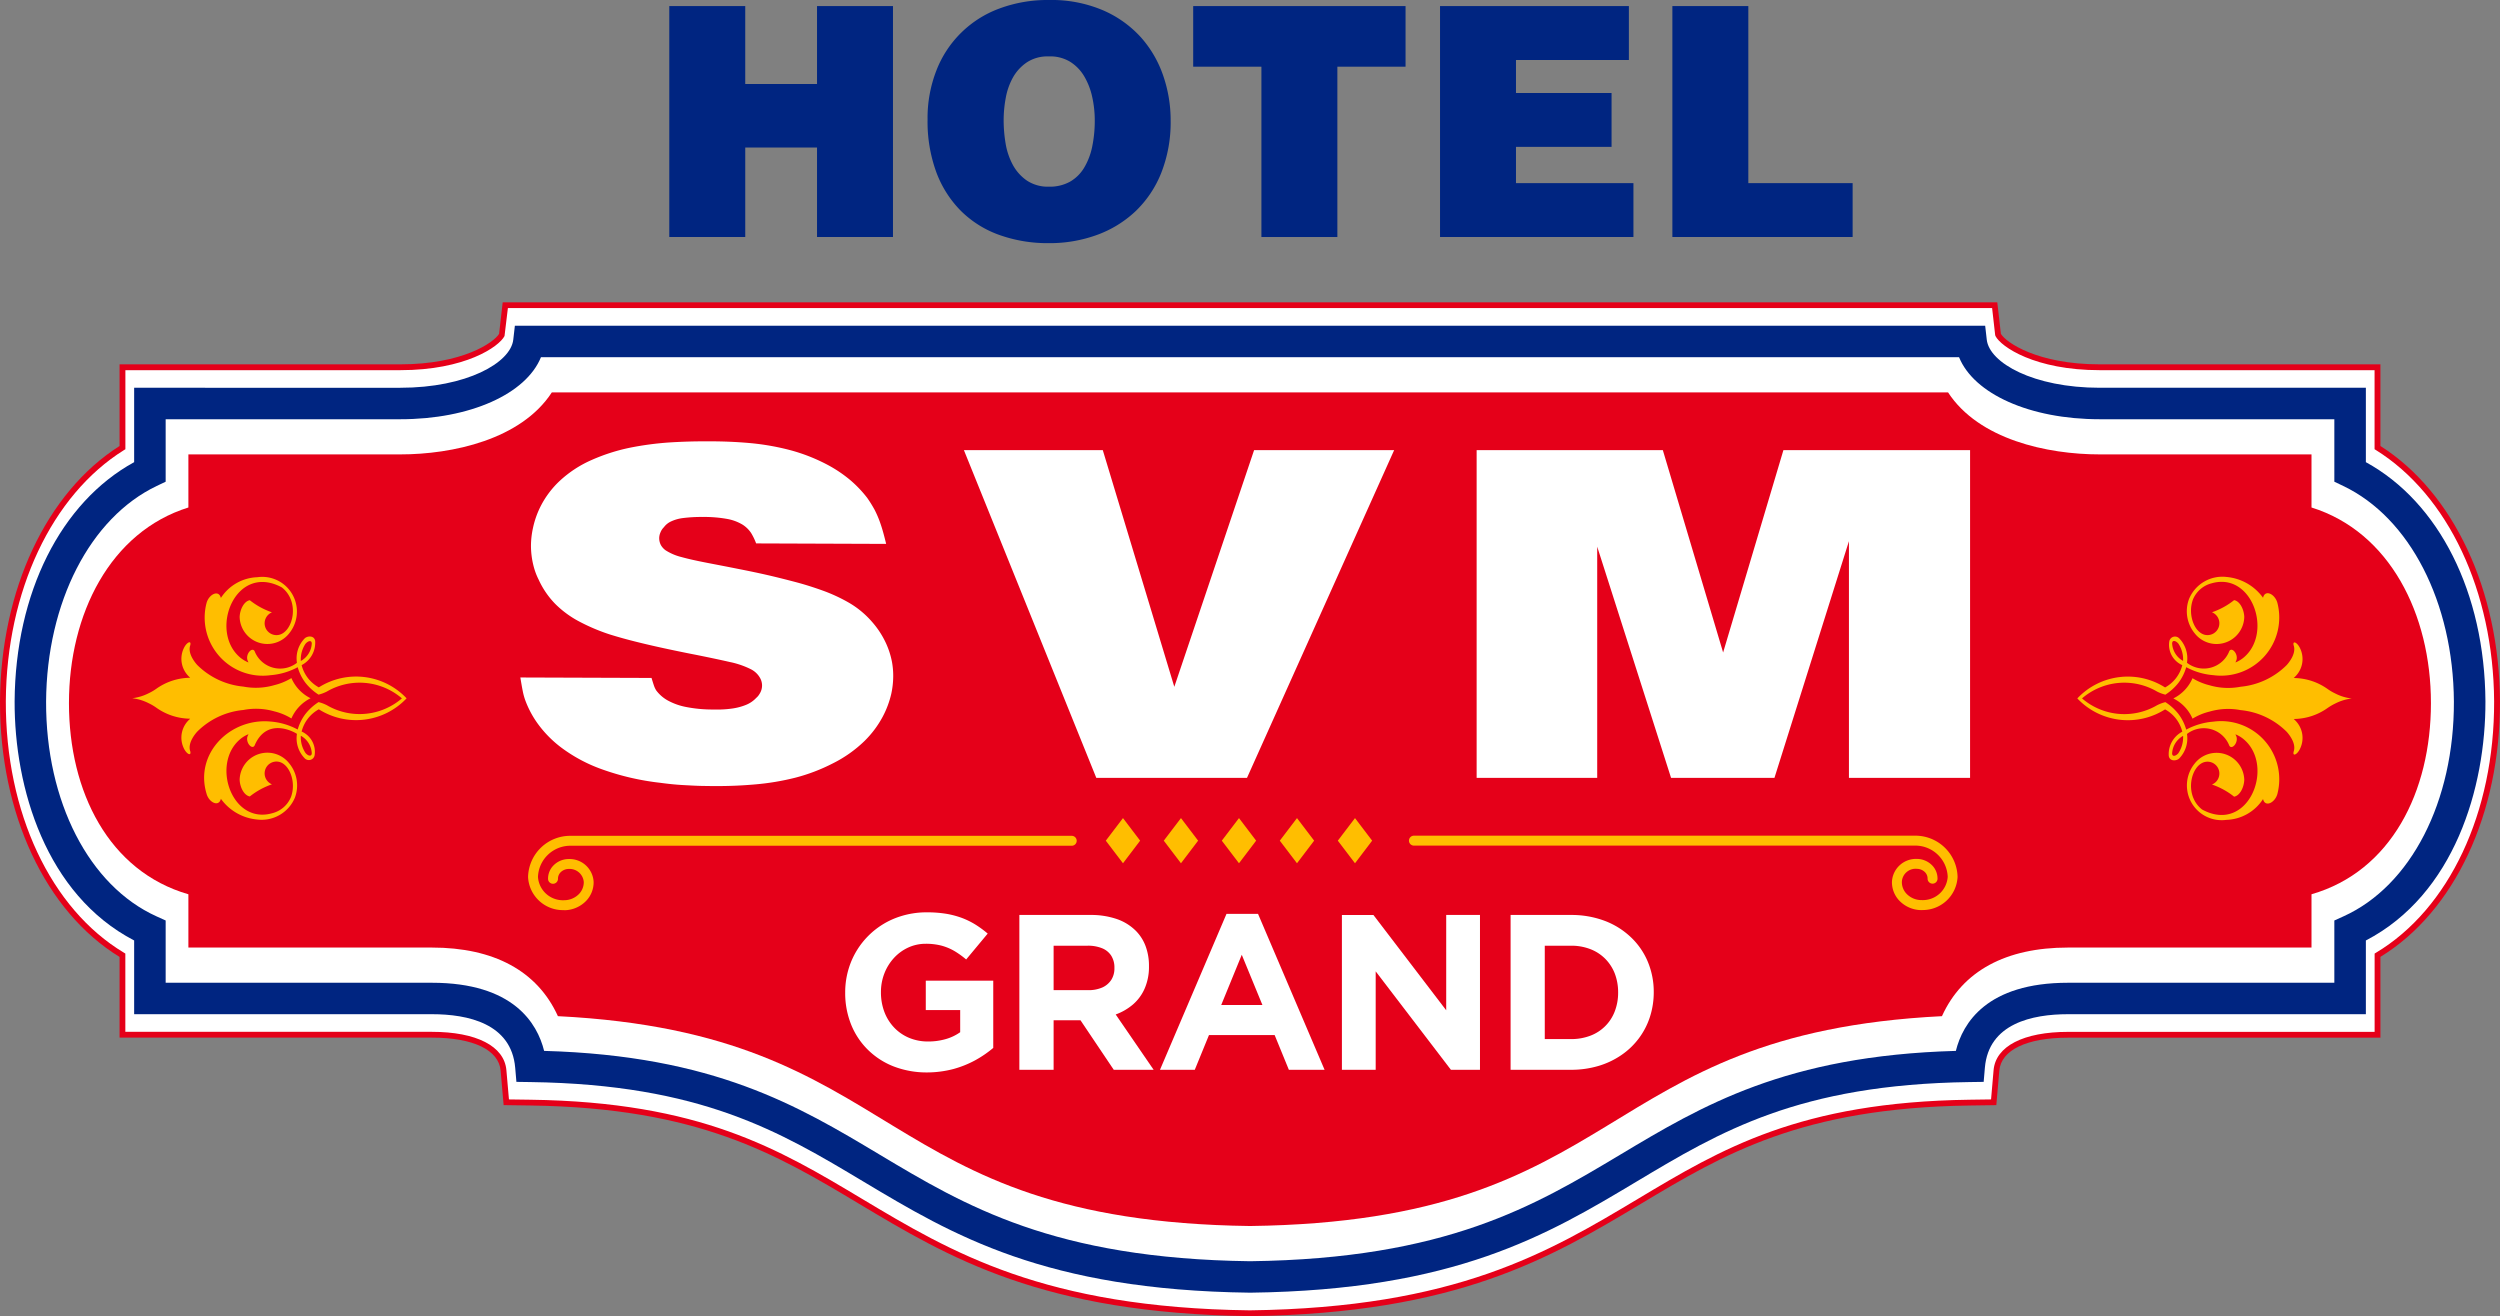 <svg id="Logo" xmlns="http://www.w3.org/2000/svg" xmlns:xlink="http://www.w3.org/1999/xlink" width="182.467" height="96.061" viewBox="0 0 182.467 96.061">
  <rect x="0" y="0" width="182.467" height="96.061" fill="#808080" stroke="none"/>
  <defs>
    <clipPath id="clip-path">
      <rect id="Rectangle_4496" data-name="Rectangle 4496" width="182.467" height="96.061" fill="none"/>
    </clipPath>
  </defs>
  <g id="Group_1616" data-name="Group 1616" clip-path="url(#clip-path)">
    <path id="Path_1956" data-name="Path 1956" d="M36.842,18.293,36.6,20.449c-.335.653-2.664,2.374-7.419,2.374H8.9v5.864C3.609,31.987.229,39.055.175,47.19.149,55.436,3.528,62.516,8.9,65.736v5.806H31.485c3.134,0,5.089.973,5.23,2.6l.2,2.322,1.768.026c12.338.172,18.031,3.579,24.058,7.187,6.567,3.929,13.355,7.994,28.436,8.185,15.12-.191,21.909-4.256,28.475-8.185,6.027-3.608,11.72-7.015,24.058-7.187l1.768-.026.2-2.322c.14-1.632,2.094-2.6,5.229-2.6H173.49V65.736c5.374-3.221,8.754-10.3,8.727-18.535-.054-8.145-3.433-15.215-8.727-18.513V22.824H153.215c-4.755,0-7.084-1.722-7.419-2.374l-.246-2.156Z" transform="translate(0.038 3.982)" fill="#fff"/>
    <path id="Path_1957" data-name="Path 1957" d="M91.217,92.117C76.075,91.925,69.261,87.846,62.67,83.9,56.665,80.307,51,76.915,38.717,76.744l-1.959-.028L36.539,74.2c-.129-1.509-2.005-2.41-5.018-2.41H8.726V65.9C3.314,62.586-.026,55.448,0,47.227c.054-8.113,3.394-15.234,8.726-18.619V22.649H29.215c4.556,0,6.843-1.6,7.213-2.227l.262-2.3H145.776l.262,2.3c.37.627,2.658,2.227,7.213,2.227H173.74v5.959c5.333,3.385,8.673,10.51,8.727,18.63.026,8.213-3.314,15.347-8.727,18.657v5.9h-22.8c-3.012,0-4.888.9-5.017,2.41l-.218,2.513-1.959.028c-12.28.17-17.948,3.563-23.95,7.155-6.594,3.946-13.408,8.026-28.583,8.218M37.147,76.3l1.576.022c12.393.172,18.11,3.593,24.162,7.215,6.546,3.918,13.31,7.967,28.332,8.158,15.055-.191,21.82-4.24,28.362-8.156,6.054-3.624,11.771-7.045,24.166-7.217l1.576-.022.184-2.13c.15-1.753,2.183-2.8,5.44-2.8h22.371V65.655l.1-.062c5.344-3.2,8.649-10.237,8.622-18.354-.051-8.026-3.357-15.05-8.626-18.333l-.1-.062V23.075H153.252c-4.738,0-7.209-1.711-7.608-2.49l-.023-.073-.223-1.968H37.069l-.246,2.04c-.4.781-2.869,2.491-7.608,2.491H9.152v5.769l-.1.062C3.783,32.189.477,39.21.425,47.23.4,55.351,3.7,62.388,9.048,65.593l.1.062v5.712h22.37c3.257,0,5.291,1.047,5.442,2.8Z" transform="translate(0 3.943)" fill="#e50019"/>
    <path id="Path_1958" data-name="Path 1958" d="M167.809,31.921V28.046H152.346c-3.816,0-8.822-1.084-11.064-4.526H39.377c-2.24,3.442-7.249,4.526-11.064,4.526H12.85v3.875C7.154,33.7,4.133,39.689,4.133,46.2c0,6.469,2.909,12.276,8.717,13.951V64.04h17.77c4.514,0,7.7,1.7,9.2,5.008C65.415,70.333,62.612,84,90.337,84.364c27.725-.362,24.907-14.031,50.5-15.316,1.5-3.31,4.686-5.008,9.2-5.008h17.772V60.151c5.808-1.674,8.717-7.481,8.717-13.951,0-6.511-3.021-12.5-8.717-14.279" transform="translate(0.9 5.119)" fill="#e50019"/>
    <path id="Path_1959" data-name="Path 1959" d="M91.057,90.1c-15-.19-21.727-4.218-28.234-8.112-6.088-3.644-11.838-7.086-24.289-7.26L37.5,74.713l-.089-1.034c-.278-3.228-3.458-3.905-6.076-3.905H9.6V64.393C3.154,61.036.857,53.254.876,46.942.927,39.02,4.251,32.414,9.6,29.483v-5.43H29.023c4.85,0,8.057-1.823,8.248-3.51l.117-1.019H144.7l.116,1.019c.191,1.688,3.4,3.51,8.248,3.51h19.422v5.43c5.35,2.931,8.675,9.537,8.727,17.454.019,6.317-2.278,14.1-8.727,17.456v5.381H150.753c-2.618,0-5.8.677-6.074,3.905l-.089,1.034-1.039.015c-12.452.174-18.2,3.615-24.29,7.26-6.507,3.894-13.237,7.922-28.206,8.112M39.523,72.452C51.944,72.8,58.072,76.468,64,80.017c6.245,3.738,12.705,7.6,27.054,7.787,14.321-.183,20.78-4.049,27.027-7.787,5.93-3.549,12.057-7.217,24.48-7.565.5-2.016,2.248-4.973,8.19-4.973h19.434V62.935l.675-.306c4.914-2.225,8.075-8.379,8.051-15.68-.046-7.234-3.216-13.409-8.073-15.728l-.653-.312V26.35H153.061c-5.11,0-9.182-1.852-10.268-4.53H39.293c-1.086,2.678-5.158,4.53-10.27,4.53H11.9v4.559l-.654.312c-4.856,2.318-8.026,8.494-8.073,15.732-.023,7.3,3.138,13.451,8.051,15.676l.676.306v4.544H31.331c5.943,0,7.692,2.956,8.192,4.973" transform="translate(0.191 4.249)" fill="#002581"/>
    <path id="Path_1960" data-name="Path 1960" d="M34.272,55.522a2.544,2.544,0,0,1-2.619-2.415A3.078,3.078,0,0,1,34.78,50.1H71.333a.362.362,0,0,1,0,.725H34.8A2.364,2.364,0,0,0,32.376,53.1a1.824,1.824,0,0,0,1.92,1.7,1.515,1.515,0,0,0,1.063-.443,1.241,1.241,0,0,0,.36-.879,1.037,1.037,0,0,0-1.1-.96.836.836,0,0,0-.591.245.659.659,0,0,0-.192.469.362.362,0,0,1-.725.011,1.377,1.377,0,0,1,.4-.985,1.566,1.566,0,0,1,1.1-.464h.027a1.759,1.759,0,0,1,1.8,1.673,1.956,1.956,0,0,1-.565,1.4,2.25,2.25,0,0,1-1.574.664Z" transform="translate(6.889 10.904)" fill="#ffbe00"/>
    <path id="Path_1961" data-name="Path 1961" d="M67.48,49.376l-.94,1.235.94,1.236.938-1.236Z" transform="translate(14.483 10.747)" fill="#ffbe00"/>
    <path id="Path_1962" data-name="Path 1962" d="M67.48,49.376l-.94,1.235.94,1.236.938-1.236Z" transform="translate(14.483 10.747)" fill="none" stroke="#ffbe00" stroke-width="0.5"/>
    <path id="Path_1963" data-name="Path 1963" d="M121.876,55.522h-.033a2.25,2.25,0,0,1-1.574-.664,1.95,1.95,0,0,1-.564-1.4,1.755,1.755,0,0,1,1.8-1.673h.027a1.569,1.569,0,0,1,1.1.464,1.377,1.377,0,0,1,.4.985.361.361,0,0,1-.362.357h-.006a.363.363,0,0,1-.357-.368.659.659,0,0,0-.192-.469.836.836,0,0,0-.591-.245,1,1,0,0,0-1.095.96,1.235,1.235,0,0,0,.359.879,1.513,1.513,0,0,0,1.063.443h.024a1.821,1.821,0,0,0,1.9-1.7,2.369,2.369,0,0,0-2.438-2.276H84.816a.362.362,0,0,1,0-.725H121.35a3.082,3.082,0,0,1,3.145,3.011,2.544,2.544,0,0,1-2.619,2.415" transform="translate(18.382 10.904)" fill="#ffbe00"/>
    <path id="Path_1964" data-name="Path 1964" d="M16.12,34.6a3.3,3.3,0,0,0-2.662,1.516c-.152-.638-.874-.264-1.046.367A4.239,4.239,0,0,0,17.09,41.75a4.992,4.992,0,0,0,1.976-.582,3.451,3.451,0,0,0,.57,1.145,3.862,3.862,0,0,0,.951.858,2.858,2.858,0,0,0,.609-.228,4.736,4.736,0,0,1,5.475.5,4.736,4.736,0,0,1-5.475.5,2.858,2.858,0,0,0-.609-.228,3.863,3.863,0,0,0-.951.86,3.424,3.424,0,0,0-.57,1.143,5,5,0,0,0-1.976-.583c-2.948-.282-5.57,2.326-4.677,5.269.172.632.894,1,1.046.368a3.676,3.676,0,0,0,2.662,1.515,2.632,2.632,0,0,0,2.737-1.591,2.541,2.541,0,0,0-.42-2.521,2.024,2.024,0,0,0-3.61,1.207c.019.543.323,1.148.742,1.22a5.372,5.372,0,0,1,1.616-.885.864.864,0,0,1,.513-1.643c.781.178,1.274,1.492.875,2.57a2.007,2.007,0,0,1-1.37,1.182c-2.946.839-4.466-3.582-2.356-5.388a2.216,2.216,0,0,1,.626-.38l-.056.121c-.209.493.38,1.118.532.632.894-1.977,2.8-.953,3.06-.777a2.086,2.086,0,0,0,.571,1.788.425.425,0,0,0,.721-.24,1.618,1.618,0,0,0-.95-1.718,2.565,2.565,0,0,1,1.255-1.624,5.068,5.068,0,0,0,6.406-.8,5.073,5.073,0,0,0-6.406-.8,2.561,2.561,0,0,1-1.255-1.623,1.854,1.854,0,0,0,.989-1.757c-.057-.416-.55-.392-.76-.2a2.086,2.086,0,0,0-.571,1.788,2,2,0,0,1-3.06-.777c-.152-.485-.742.139-.532.632l.056.119a2.243,2.243,0,0,1-.626-.377c-2.282-1.946-.324-6.93,3.06-5.1,1.349,1.056.817,3.235-.209,3.462a.864.864,0,0,1-.513-1.643,5.42,5.42,0,0,1-1.616-.884c-.419.069-.722.675-.742,1.219a2.024,2.024,0,0,0,3.61,1.207A2.531,2.531,0,0,0,16.12,34.6M20.092,47.46c-.018.264-.291.17-.457-.032a2.064,2.064,0,0,1-.342-1.257,1.553,1.553,0,0,1,.8,1.288m-.457-8c.166-.2.438-.3.457-.032a1.556,1.556,0,0,1-.8,1.288,2.056,2.056,0,0,1,.342-1.257" transform="translate(2.663 7.529)" fill="#ffbe00"/>
    <path id="Path_1965" data-name="Path 1965" d="M12.154,46.435c-.2-.619.424-1.313.514-1.414a5.49,5.49,0,0,1,3.367-1.581,4.822,4.822,0,0,1,2.26.1,4.372,4.372,0,0,1,1.248.518,2.951,2.951,0,0,1,1.4-1.475,2.945,2.945,0,0,1-1.4-1.472,4.394,4.394,0,0,1-1.248.515,4.806,4.806,0,0,1-2.26.106,5.5,5.5,0,0,1-3.367-1.579c-.09-.1-.716-.8-.514-1.416.121-.416-.265-.259-.481.228a1.8,1.8,0,0,0,.481,2.116.808.808,0,0,1-.1.009,4.329,4.329,0,0,0-2.37.8,3.707,3.707,0,0,1-.547.321,3.569,3.569,0,0,1-1.21.37,3.564,3.564,0,0,1,1.21.371,3.6,3.6,0,0,1,.547.321,4.329,4.329,0,0,0,2.37.8.47.47,0,0,1,.1.01,1.794,1.794,0,0,0-.481,2.115c.216.486.6.644.481.226" transform="translate(1.726 8.38)" fill="#ffbe00"/>
    <path id="Path_1966" data-name="Path 1966" d="M135.408,52.314a3.3,3.3,0,0,0,2.662-1.52c.152.639.873.264,1.046-.368a4.245,4.245,0,0,0-4.677-5.28,5.016,5.016,0,0,0-1.976.582,3.468,3.468,0,0,0-.57-1.146,3.876,3.876,0,0,0-.95-.861,2.81,2.81,0,0,0-.609.228,4.727,4.727,0,0,1-5.475-.5,4.728,4.728,0,0,1,5.475-.5,2.811,2.811,0,0,0,.609.228,3.876,3.876,0,0,0,.95-.861,3.445,3.445,0,0,0,.57-1.146,5,5,0,0,0,1.976.583,4.246,4.246,0,0,0,4.677-5.28c-.173-.634-.894-1.008-1.046-.369a3.678,3.678,0,0,0-2.662-1.518,2.633,2.633,0,0,0-2.737,1.6,2.55,2.55,0,0,0,.42,2.525A2.023,2.023,0,0,0,136.7,37.5c-.019-.546-.323-1.153-.742-1.223a5.338,5.338,0,0,1-1.616.886.865.865,0,0,1-.513,1.646c-.779-.177-1.274-1.494-.875-2.577a2.013,2.013,0,0,1,1.37-1.185c2.945-.841,4.468,3.591,2.356,5.4a2.284,2.284,0,0,1-.626.38l.056-.122c.209-.493-.38-1.119-.532-.633a2,2,0,0,1-3.059.779,2.1,2.1,0,0,0-.572-1.791.425.425,0,0,0-.721.24,1.621,1.621,0,0,0,.95,1.722,2.564,2.564,0,0,1-1.255,1.628,5.062,5.062,0,0,0-6.406.8,5.069,5.069,0,0,0,6.406.8,2.564,2.564,0,0,1,1.255,1.627,1.854,1.854,0,0,0-.988,1.76c.056.418.549.393.759.2a2.1,2.1,0,0,0,.572-1.792,2,2,0,0,1,3.059.779c.152.487.742-.14.532-.633l-.056-.121a2.226,2.226,0,0,1,.626.38c2.282,1.949.324,6.946-3.059,5.109-1.35-1.057-.818-3.243.208-3.47a.865.865,0,0,1,.513,1.646,5.393,5.393,0,0,1,1.616.886c.419-.069.722-.677.742-1.221a2.023,2.023,0,0,0-3.61-1.209,2.537,2.537,0,0,0,2.317,4.122m-3.972-12.89c.018-.267.291-.172.457.03a2.072,2.072,0,0,1,.342,1.26,1.561,1.561,0,0,1-.8-1.291m.457,8.023c-.166.2-.438.3-.457.03a1.561,1.561,0,0,1,.8-1.291,2.072,2.072,0,0,1-.342,1.26" transform="translate(27.102 7.525)" fill="#ffbe00"/>
    <path id="Path_1967" data-name="Path 1967" d="M139.06,38.743c.2.62-.426,1.316-.514,1.417a5.493,5.493,0,0,1-3.368,1.584,4.8,4.8,0,0,1-2.259-.106,4.372,4.372,0,0,1-1.248-.518,2.954,2.954,0,0,1-1.4,1.477,2.954,2.954,0,0,1,1.4,1.477,4.336,4.336,0,0,1,1.248-.518,4.816,4.816,0,0,1,2.259-.107,5.512,5.512,0,0,1,3.368,1.584c.088.1.716.8.514,1.419-.122.419.265.261.48-.229a1.8,1.8,0,0,0-.48-2.12.6.6,0,0,1,.1-.009,4.324,4.324,0,0,0,2.37-.8,3.952,3.952,0,0,1,.547-.321,3.573,3.573,0,0,1,1.212-.371,3.542,3.542,0,0,1-1.212-.373,3.594,3.594,0,0,1-.547-.321,4.322,4.322,0,0,0-2.37-.8.556.556,0,0,1-.1-.01,1.8,1.8,0,0,0,.48-2.12c-.214-.488-.6-.645-.48-.228" transform="translate(28.354 8.38)" fill="#ffbe00"/>
    <path id="Path_1968" data-name="Path 1968" d="M56.623,66.372a7.626,7.626,0,0,0,1.919-.245,7.43,7.43,0,0,0,1.612-.645,8.019,8.019,0,0,0,1.313-.9V59.673H56.543v2.147h2.511v1.615a3.432,3.432,0,0,1-1.073.508,4.579,4.579,0,0,1-1.276.17,3.554,3.554,0,0,1-1.386-.269,3.221,3.221,0,0,1-1.085-.748,3.4,3.4,0,0,1-.711-1.136,4.022,4.022,0,0,1-.253-1.431V60.5a3.736,3.736,0,0,1,.253-1.361,3.591,3.591,0,0,1,.694-1.119,3.264,3.264,0,0,1,1.035-.759,3.033,3.033,0,0,1,1.274-.28,4.554,4.554,0,0,1,1.158.135,3.844,3.844,0,0,1,.94.39,6.289,6.289,0,0,1,.866.621l1.572-1.889a7.47,7.47,0,0,0-.907-.665,5.7,5.7,0,0,0-1-.487,6.373,6.373,0,0,0-1.159-.3,8.832,8.832,0,0,0-1.391-.1,6.246,6.246,0,0,0-1.935.3,5.75,5.75,0,0,0-3.72,3.7,5.929,5.929,0,0,0-.289,1.841v.032a6.152,6.152,0,0,0,.433,2.317A5.4,5.4,0,0,0,52.32,64.72,5.54,5.54,0,0,0,54.2,65.934a6.681,6.681,0,0,0,2.422.438" transform="translate(11.027 11.902)" fill="#fff"/>
    <path id="Path_1969" data-name="Path 1969" d="M63.6,60.332V57.087h2.478a2.716,2.716,0,0,1,1.048.181,1.429,1.429,0,0,1,.675.541,1.605,1.605,0,0,1,.237.893v.033a1.542,1.542,0,0,1-.224.837,1.521,1.521,0,0,1-.651.56,2.5,2.5,0,0,1-1.036.2ZM61.1,66.144H63.6V62.527h1.96l2.429,3.616H70.9l-2.769-4.037a4.074,4.074,0,0,0,1.271-.739,3.261,3.261,0,0,0,.847-1.163,3.942,3.942,0,0,0,.311-1.6v-.033a4.09,4.09,0,0,0-.248-1.455,3.138,3.138,0,0,0-.723-1.128,3.642,3.642,0,0,0-1.391-.852,5.8,5.8,0,0,0-1.914-.293H61.1Z" transform="translate(13.3 11.937)" fill="#fff"/>
    <path id="Path_1970" data-name="Path 1970" d="M74,61.428,75.5,57.764l1.506,3.664Zm-4.47,4.731H72.07l1.036-2.534H77.9l1.037,2.534h2.607L76.686,54.777h-2.3Z" transform="translate(15.133 11.922)" fill="#fff"/>
    <path id="Path_1971" data-name="Path 1971" d="M80.435,66.144H82.9V58.959l5.49,7.184h2.122v-11.3H88.047V61.8l-5.313-6.956h-2.3Z" transform="translate(17.507 11.937)" fill="#fff"/>
    <path id="Path_1972" data-name="Path 1972" d="M94.968,57.087a3.836,3.836,0,0,1,1.4.251,3.089,3.089,0,0,1,1.08.7,3.158,3.158,0,0,1,.7,1.075,3.828,3.828,0,0,1,.246,1.378v.032A3.766,3.766,0,0,1,98.14,61.9a3.049,3.049,0,0,1-1.777,1.757,3.888,3.888,0,0,1-1.4.245H93.04V57.087Zm-4.423,9.057h4.423a6.974,6.974,0,0,0,1.995-.283,5.908,5.908,0,0,0,1.666-.791A5.352,5.352,0,0,0,100.71,62.3a5.861,5.861,0,0,0,.284-1.807v-.033a5.7,5.7,0,0,0-.441-2.22,5.24,5.24,0,0,0-1.236-1.78,5.679,5.679,0,0,0-1.9-1.187,6.878,6.878,0,0,0-2.445-.43H90.545Z" transform="translate(19.708 11.937)" fill="#fff"/>
    <path id="Path_1973" data-name="Path 1973" d="M57.888,33.939c-.144-.6-.28-1.095-.416-1.484a7.394,7.394,0,0,0-.432-1.016,9.312,9.312,0,0,0-.531-.854,8.6,8.6,0,0,0-1.237-1.3A9.641,9.641,0,0,0,53.7,28.215a12.994,12.994,0,0,0-2.768-1.106,17.9,17.9,0,0,0-2.948-.525q-1.509-.137-3.083-.13c-.949-.006-1.913.022-2.882.084a22.521,22.521,0,0,0-2.876.39,13.786,13.786,0,0,0-2.739.882,8.311,8.311,0,0,0-2.351,1.54,6.717,6.717,0,0,0-1.344,1.767,6.506,6.506,0,0,0-.6,1.672,6.178,6.178,0,0,0-.144,1.253,6,6,0,0,0,.2,1.557,4.824,4.824,0,0,0,.36.949,6.225,6.225,0,0,0,1.207,1.767A7.27,7.27,0,0,0,35.46,39.59a14.131,14.131,0,0,0,2.242.953c.611.192,1.287.379,2.014.559s1.473.351,2.214.509,1.431.3,2.07.423c.992.2,1.812.373,2.473.525a6.262,6.262,0,0,1,1.538.526,1.589,1.589,0,0,1,.67.632,1.113,1.113,0,0,1-.015,1.14,1.132,1.132,0,0,1-.267.328,2.069,2.069,0,0,1-.783.52,4.2,4.2,0,0,1-.942.247,7.383,7.383,0,0,1-.849.074c-.244,0-.4.011-.488,0a9.95,9.95,0,0,1-2.035-.18,4.56,4.56,0,0,1-1.365-.486,2.667,2.667,0,0,1-.827-.722,1.658,1.658,0,0,1-.173-.367c-.05-.147-.107-.328-.173-.548l-9.574-.034c.065.4.122.728.172.977a4.668,4.668,0,0,0,.173.649,7.078,7.078,0,0,0,.928,1.75,8.228,8.228,0,0,0,1.781,1.79,11.267,11.267,0,0,0,2.9,1.535,18.848,18.848,0,0,0,4.27.988c.582.079,1.136.136,1.661.164s.984.056,1.38.062.69.011.884.011q1.532.009,3.012-.124a18.256,18.256,0,0,0,2.9-.486,13.244,13.244,0,0,0,2.753-1.05,9.212,9.212,0,0,0,2.307-1.632,7.321,7.321,0,0,0,1.33-1.778,6.861,6.861,0,0,0,.619-1.654,6.183,6.183,0,0,0,.144-1.27,5.653,5.653,0,0,0-.094-1.085,5.926,5.926,0,0,0-.553-1.591,6.412,6.412,0,0,0-.885-1.3,6.653,6.653,0,0,0-1.746-1.439,11.952,11.952,0,0,0-1.862-.858c-.654-.236-1.33-.451-2.02-.632s-1.38-.356-2.071-.514-1.38-.3-2.07-.435c-.84-.169-1.61-.315-2.314-.452s-1.316-.27-1.826-.412a3.882,3.882,0,0,1-1.165-.492,1.189,1.189,0,0,1-.352-.388,1.092,1.092,0,0,1-.122-.492,1.068,1.068,0,0,1,.094-.433,1.09,1.09,0,0,1,.251-.379,1.346,1.346,0,0,1,.518-.418,2.871,2.871,0,0,1,.878-.248,10.53,10.53,0,0,1,1.409-.079,9.446,9.446,0,0,1,1.825.146,3.335,3.335,0,0,1,1.107.413,2.112,2.112,0,0,1,.626.61,4.48,4.48,0,0,1,.367.761Z" transform="translate(6.789 5.758)" fill="#fff"/>
    <path id="Path_1974" data-name="Path 1974" d="M89.178,26.983H78.956L73.133,44.256,67.914,26.983H57.777L67.439,50.9h11Z" transform="translate(12.576 5.873)" fill="#fff"/>
    <path id="Path_1975" data-name="Path 1975" d="M124.525,26.983H110.9L106.5,41.75l-4.4-14.768H88.51V50.9h8.8V34.028L102.7,50.9h7.547l5.436-17.274V50.9h8.841Z" transform="translate(19.265 5.873)" fill="#fff"/>
    <path id="Path_1976" data-name="Path 1976" d="M70.956,49.376l-.94,1.235.94,1.236.938-1.236Z" transform="translate(15.239 10.747)" fill="#ffbe00"/>
    <path id="Path_1977" data-name="Path 1977" d="M70.956,49.376l-.94,1.235.94,1.236.938-1.236Z" transform="translate(15.239 10.747)" fill="none" stroke="#ffbe00" stroke-width="0.5"/>
    <path id="Path_1978" data-name="Path 1978" d="M74.434,49.376l-.94,1.235.94,1.236.938-1.236Z" transform="translate(15.996 10.747)" fill="#ffbe00"/>
    <path id="Path_1979" data-name="Path 1979" d="M74.434,49.376l-.94,1.235.94,1.236.938-1.236Z" transform="translate(15.996 10.747)" fill="none" stroke="#ffbe00" stroke-width="0.5"/>
    <path id="Path_1980" data-name="Path 1980" d="M77.91,49.376l-.94,1.235.94,1.236.938-1.236Z" transform="translate(16.753 10.747)" fill="#ffbe00"/>
    <path id="Path_1981" data-name="Path 1981" d="M77.91,49.376l-.94,1.235.94,1.236.938-1.236Z" transform="translate(16.753 10.747)" fill="none" stroke="#ffbe00" stroke-width="0.5"/>
    <path id="Path_1982" data-name="Path 1982" d="M81.387,49.376l-.94,1.235.94,1.236.938-1.236Z" transform="translate(17.51 10.747)" fill="#ffbe00"/>
    <path id="Path_1983" data-name="Path 1983" d="M81.387,49.376l-.94,1.235.94,1.236.938-1.236Z" transform="translate(17.51 10.747)" fill="none" stroke="#ffbe00" stroke-width="0.5"/>
    <path id="Path_1984" data-name="Path 1984" d="M40.117,17.219V.365h5.544V6.054H50.9V.365h5.544V17.219H50.9V10.688H45.661v6.531Z" transform="translate(8.732 0.079)" fill="#002581"/>
    <path id="Path_1985" data-name="Path 1985" d="M64.462,0A9.594,9.594,0,0,1,68.4.75a8.007,8.007,0,0,1,2.771,1.977A8.164,8.164,0,0,1,72.8,5.536a9.976,9.976,0,0,1,.539,3.243,10.083,10.083,0,0,1-.681,3.827,7.929,7.929,0,0,1-1.879,2.809,8.15,8.15,0,0,1-2.819,1.732,10.044,10.044,0,0,1-3.5.6,10.487,10.487,0,0,1-3.629-.6,7.588,7.588,0,0,1-2.8-1.755,7.9,7.9,0,0,1-1.8-2.835,10.748,10.748,0,0,1-.634-3.826,9.535,9.535,0,0,1,.647-3.593,7.813,7.813,0,0,1,4.6-4.517A10.07,10.07,0,0,1,64.462,0m-.048,4.118a2.718,2.718,0,0,0-1.573.435,3.238,3.238,0,0,0-1.011,1.1,4.812,4.812,0,0,0-.528,1.5,8.966,8.966,0,0,0-.152,1.628,10.3,10.3,0,0,0,.14,1.673,5.025,5.025,0,0,0,.518,1.557,3.312,3.312,0,0,0,1.022,1.157,2.763,2.763,0,0,0,1.633.457,3.027,3.027,0,0,0,1.527-.362,2.87,2.87,0,0,0,1.033-1.018,4.894,4.894,0,0,0,.588-1.533A9.328,9.328,0,0,0,67.8,8.779a7.9,7.9,0,0,0-.188-1.71,5.058,5.058,0,0,0-.588-1.51,3.115,3.115,0,0,0-1.045-1.065,2.791,2.791,0,0,0-1.562-.375" transform="translate(12.103 0)" fill="#002581"/>
    <path id="Path_1986" data-name="Path 1986" d="M71.52.365h15.5V4.789H82.043V17.22H76.5V4.789H71.52Z" transform="translate(15.567 0.079)" fill="#002581"/>
    <path id="Path_1987" data-name="Path 1987" d="M86.316,17.219V.365H100.1V4.3H91.86V6.709h6.976v3.933H91.86v2.645h8.572v3.933Z" transform="translate(18.787 0.079)" fill="#002581"/>
    <path id="Path_1988" data-name="Path 1988" d="M100.243,17.219V.365h5.544V13.286H113.4v3.933Z" transform="translate(21.818 0.079)" fill="#002581"/>
  </g>
</svg>

